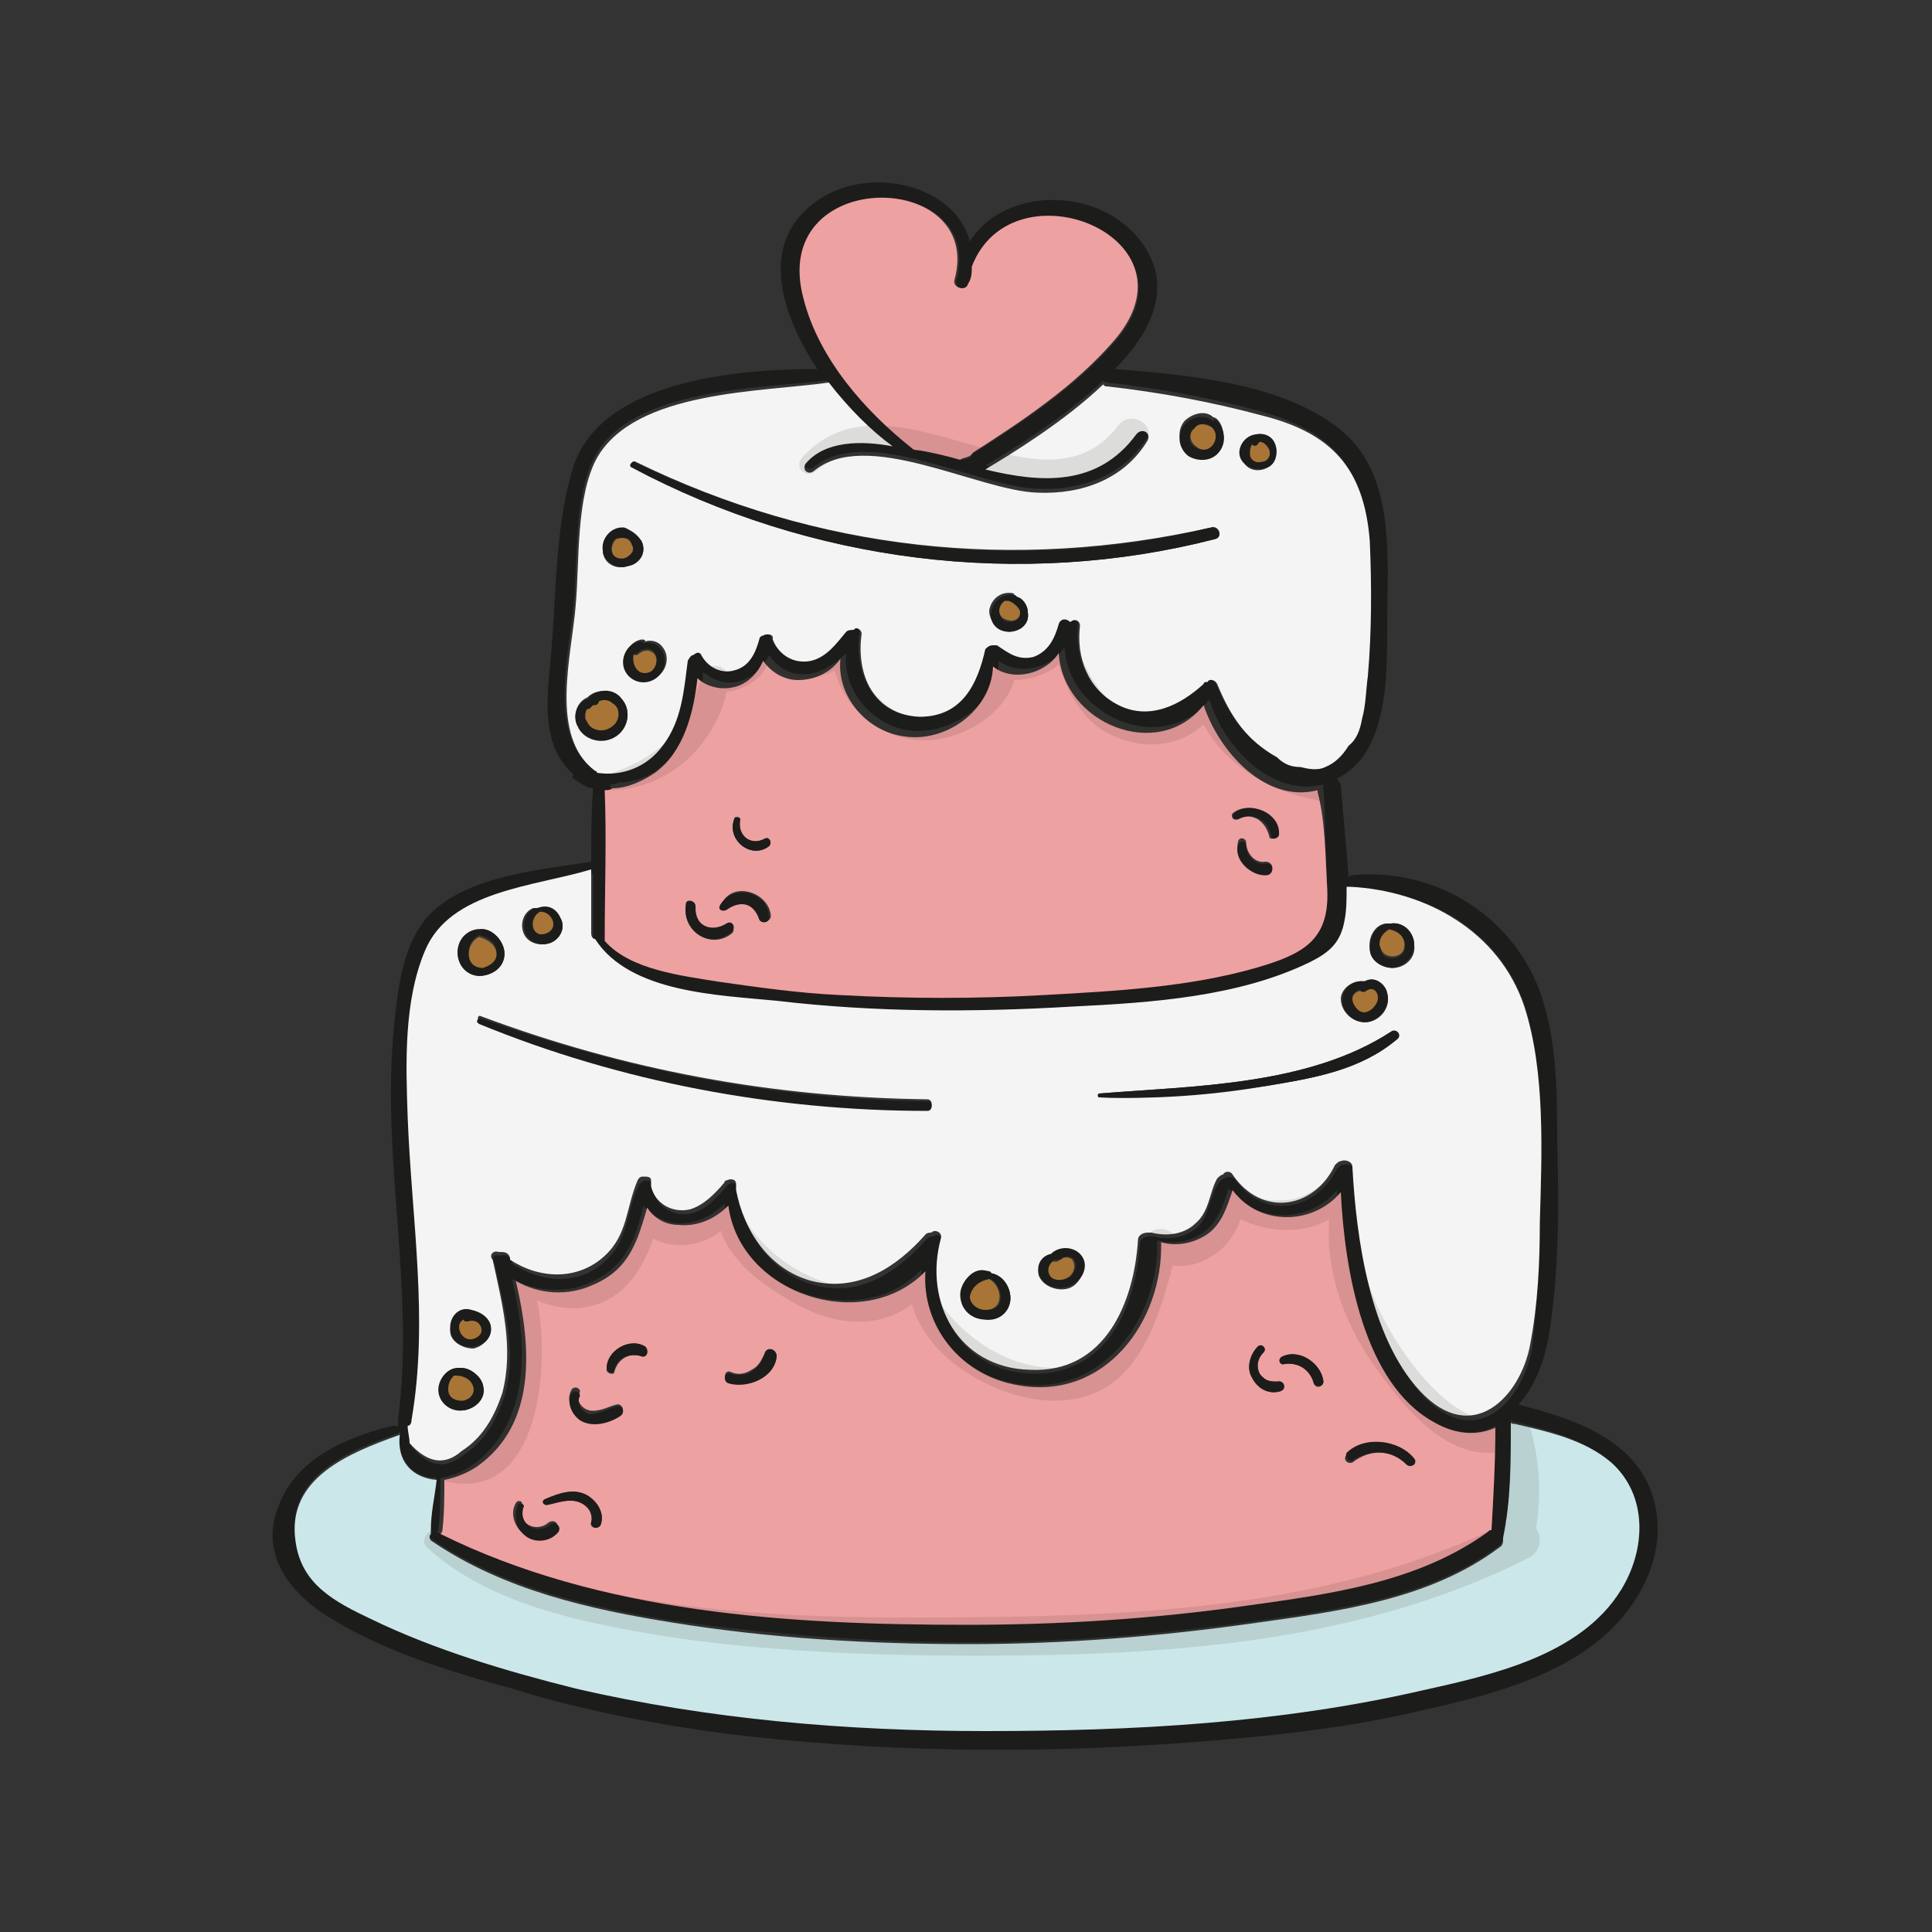 <?xml version="1.0" encoding="utf-8"?>
<!-- Generator: Adobe Illustrator 23.0.1, SVG Export Plug-In . SVG Version: 6.00 Build 0)  -->
<svg version="1.1" id="Layer_1" xmlns="http://www.w3.org/2000/svg" xmlns:xlink="http://www.w3.org/1999/xlink" x="0px" y="0px"
	 viewBox="0 0 100 100" style="enable-background:new 0 0 100 100;" xml:space="preserve">
<rect x="0" y="0" width="100" height="100" fill="#333333" stroke="none"/>
<style type="text/css">
	.st0{fill:#1C1C1B;}
	.st1{fill:#CCE7E9;}
	.st2{fill:#F4F4F4;}
	.st3{fill:#EEA1A1;}
	.st4{fill:#A87536;}
	.st5{opacity:0.11;fill:#1C1C1B;}
</style>
<g>
	<path class="st0" d="M46.1,23c-1.1-0.8-2.3-1.9-3.3-3.3c-3.5,0.4-10.1,0.4-12,3.9c-1.1,2-0.9,5.4-1.1,7.6c-0.2,2.5-1.4,6.8,1,8.6
		c0,0,0.1,0.1,0.1,0.1c1.3,0.3,2.6-0.3,3.4-1.4c0.9-1.3,1.1-2.9,1.3-4.4c0-0.2,0.1-0.3,0.3-0.3c0.1-0.1,0.3-0.2,0.4,0
		c0.3,0.6,1.1,1,1.7,0.8c0.7-0.2,1.1-0.9,1.3-1.6c0-0.1,0.1-0.2,0.2-0.2c0.1-0.2,0.4-0.2,0.5,0.1c0,0,0,0.1,0,0.1c0,0,0,0,0,0
		c0.3,0.8,1.1,1.3,2,1.1c0.8-0.2,1.4-0.9,1.8-1.5c0.1-0.1,0.3-0.2,0.4-0.1c0.2-0.2,0.4,0,0.4,0.2c-0.3,2.1,0.6,4.2,3,4.3
		c2.2,0.1,3-1.7,3.4-3.5c0-0.2,0.2-0.3,0.4-0.2c0.1,0,0.1,0,0.2,0c0.6,0.4,1.2,0.8,1.9,0.6c0.8-0.2,1.1-0.9,1.3-1.7
		c0.1-0.3,0.4-0.3,0.6-0.1c0.2-0.1,0.5,0,0.5,0.2c-0.2,1.7,0.5,3.4,2,4.1c1.6,0.8,3.2,0,4.4-1.1c0.1-0.1,0.2-0.1,0.2-0.1
		c0.1-0.1,0.4-0.1,0.5,0.1c0.7,1.7,1.5,2.9,3.1,3.8c0.4,0.4,0.8,0.5,1.2,0.5c0.4,0.1,0.8,0.1,1.3,0c0.6-0.2,1-0.6,1.2-1.1
		c0.4-0.3,0.6-0.8,0.7-1.4c0.2-0.7,0.2-1.5,0.3-2.2c0.2-2.3,0.2-4.7,0.1-7c-0.2-3.8-2-5.6-5.5-6.6c-2.6-0.7-5.3-1.2-8-1.5
		c-0.1,0-0.2-0.1-0.2-0.1c-2,1.9-4.6,3.5-6.1,4.4c2.9,0.7,5.8,0.9,7.8-1.8c0.2-0.3,0.8,0,0.6,0.3c-1.2,2-3.4,2.8-5.7,2.7
		c-3.1-0.1-8.9-3.4-11.6-1.1c-0.3,0.2-0.6-0.1-0.4-0.4C42.6,22.7,44.5,22.8,46.1,23z M85.5,77.3c1,2.9-0.6,6-3,7.8
		c-2.6,2-6.1,2.8-9.2,3.5c-3.9,0.9-7.9,1.3-11.9,1.6c-8,0.6-16.1,0.5-24.1-0.5c-3.6-0.5-7.3-1.2-10.8-2.3c-3.3-0.9-6.9-2-9.8-3.9
		c-1.9-1.3-3.2-3.2-2.3-5.5c0.9-2.5,3.5-3.6,5.9-4.2c0.2,0,0.3,0,0.3,0.1c0-0.1,0-0.1,0-0.2c0,0,0-0.1,0-0.2
		c0.9-6.8-0.9-13.6-0.2-20.4c0.2-2.1,0.5-4.7,2.2-6.1c2-1.7,5.5-2,8-2.4c0-1.3,0-2.6,0.1-3.8c0,0-0.1,0-0.1,0
		c-0.4-0.1-0.6-0.3-0.9-0.5c-0.1,0-0.1-0.1,0-0.2c-1.7-1.5-1.4-3.8-1.2-6c0.3-3.1,0.2-6.6,1.1-9.7c1.3-4.7,8.5-5.3,12.7-5.3
		c-1.9-2.9-2.9-6.3-0.4-8.4c2.6-2.3,7.5-1.3,8.3,1.8c1.8-2.9,6.9-2.9,9,0.2c1.5,2.2,0.4,4.5-1.5,6.4c3.7,0.3,8.5,0.7,11.5,3
		c3.1,2.3,2.6,6.8,2.6,10.2c0,2.5,0.1,6.7-2.6,8c0.1,0.1,0.1,0.2,0.2,0.3c0.1,1.5,0.3,3.2,0.4,4.8c0,0,0.1-0.1,0.2-0.1
		c4.2-0.4,8.2,2,9.7,6c0.9,2.5,0.9,5.3,0.9,7.9c0.1,3.2,0.1,6.5-0.4,9.7c-0.2,1.4-0.7,2.8-1.6,3.8C81.3,73.4,84.5,74.4,85.5,77.3z
		 M83.9,82.3c1.3-2.1,1.4-4.8-0.5-6.6c-1.4-1.2-3.3-1.7-5-2.1c-0.1,0-0.1-0.1-0.2-0.1c0,0,0,0.1,0,0.1c0.1,2,0,3.9-0.4,5.9
		c0,0,0,0.1,0,0.1c0,0.2-0.1,0.3-0.2,0.4c-3.6,2.7-8.3,3.3-12.6,3.9C60,84.6,55,85,50.1,85c-5.1,0-10.2-0.4-15.2-1.1
		c-4.3-0.7-8.8-1.7-12.5-4.2c-0.2-0.1-0.2-0.3-0.1-0.4c0,0,0-0.1,0-0.2c0-0.9,0.2-1.7,0.3-2.6c-1.2,0-2.1-0.9-1.9-2.4
		c0,0-0.1,0.1-0.1,0.1c-2.6,0.9-5.8,2.2-5.3,5.5c0.3,2.2,2,3.1,3.9,4c3.4,1.6,7,2.7,10.6,3.6c6.9,1.7,14.1,2.2,21.2,2.2
		c7.5,0,15.2-0.4,22.6-2.1C77.1,86.7,81.8,85.7,83.9,82.3z M79.7,63.2c0.1-3.6,0.3-7.8-0.8-11.2c-1.3-3.8-5-6-8.9-5.9
		c-0.1,0-0.1,0-0.2,0c0,0.6,0,1.1-0.1,1.7c-0.2,1.2-0.7,1.7-1.8,2.2c-3.7,1.8-8.3,2-12.3,2.3c-5.1,0.3-10.2,0.3-15.3-0.3
		c-2.9-0.4-7.6-0.4-9.4-3.2c0,0,0,0,0,0c-0.1-0.1-0.2-0.2-0.2-0.3c0-1.1,0-2.2,0-3.3c-3,0.8-7.3,1-8.6,4.2c-1.1,2.6-1,5.8-0.9,8.6
		c0.2,5.2,1.1,10.5,0.2,15.7c0,0.1-0.1,0.2-0.2,0.3c0,0.3,0.1,0.6,0.1,0.9c0.9,1,1.7,1.2,2.7,0.4c1.1-0.7,1.7-1.8,2.1-3
		c0.7-2.3,0-4.6-0.5-6.9c0,0,0,0,0,0c-0.2-0.3,0-0.5,0.3-0.4c0.2-0.1,0.5,0,0.6,0.3c0,0,0,0.1,0,0.1c1.5,1,3.5,1.2,4.9-0.2
		c1.2-1.1,1-2.6,1.7-3.9c0.1-0.1,0.2-0.2,0.3-0.2c0.1,0,0.3,0,0.4,0.2c0,0.1,0.1,0.2,0,0.3c0.2,0.9,1.1,1.4,2,1.2
		c0.8-0.2,1.3-0.8,1.8-1.4c0,0,0.1-0.1,0.1-0.1c0.2-0.1,0.5-0.1,0.5,0.2c0,0,0,0,0,0c0,0.1,0.1,0.2,0,0.3c0.4,2.1,1.7,4.1,3.9,4.7
		c2.4,0.7,4.4-0.7,5.9-2.4c0.1-0.1,0.2-0.1,0.3-0.1c0.2-0.2,0.5,0,0.5,0.3c-0.9,3.3,0.9,6.7,4.6,6.8c3.9,0.1,5.4-3.5,5.6-6.7
		c0-0.3,0.3-0.4,0.5-0.4c0,0,0.1,0,0.2,0c0.8,0.2,1.6,0.1,2.3-0.5c0.6-0.6,0.6-1.6,1.1-2.3c0.1-0.1,0.2-0.2,0.3-0.2
		c0.1-0.1,0.3-0.1,0.5,0c1.5,2.2,4.2,1.7,5.3-0.5c0.1-0.1,0.2-0.2,0.3-0.2c0.2-0.1,0.6,0,0.6,0.3c0.2,3.6,0.9,8.7,3.5,11.6
		c2.8,3,5.2,0.3,5.7-2.4C79.6,67.5,79.6,65.3,79.7,63.2z M77.2,79.1c0.1-1.8,0.2-3.5,0.2-5.3c-0.9,0.5-2,0.5-3.4-0.3
		c-3.6-2-4.6-7.8-4.8-11.9c-1.4,1.7-4.2,1.8-5.6-0.1c-0.3,0.9-0.6,1.9-1.5,2.4c-0.6,0.4-1.4,0.5-2.2,0.3c0.1,4.1-2.9,8.2-7.4,7.4
		c-2.9-0.5-5-3.2-4.8-5.9c-3.1,3.3-9.6,1.2-10.2-3.4c-0.7,0.7-1.6,1.1-2.6,1c-0.6-0.1-1.2-0.4-1.6-0.9c-0.4,1.7-0.9,3.2-2.8,4
		c-1.3,0.6-2.8,0.4-4-0.2c0.8,3.3,1,7.4-2,9.6c-0.6,0.4-1.1,0.6-1.7,0.7c0,0.9,0,1.7-0.1,2.6c0,0.1,0,0.1-0.1,0.2
		c8.3,4.1,18.1,4.7,27.2,4.7c4.9,0,9.8-0.3,14.6-1c4.3-0.6,8.8-1.2,12.4-3.8C77.1,79.2,77.2,79.1,77.2,79.1z M65,50
		c2.3-0.7,3.8-1.4,3.7-4c-0.1-1.8-0.1-3.6-0.2-5.3c0,0,0,0,0-0.1c-2.7,0.7-5.2-2-5.9-4.4c-2.4,3-7.3,0.9-7.5-2.7
		c-0.7,1.1-2.4,1.5-3.4,0.7c-0.1,2.2-2.5,3.9-4.7,3.6c-1.9-0.3-3.4-2.1-3.2-4c-0.6,0.6-1.4,1.1-2.2,1.1c-0.8,0-1.4-0.4-1.8-1
		c-0.3,0.7-1,1.3-1.7,1.4c-0.6,0.1-1.2-0.1-1.7-0.5c-0.1,1.8-0.7,3.8-2.2,4.9c-0.6,0.5-1.4,0.8-2.2,0.8c0,0,0,0,0,0
		c-0.1,0.1-0.3,0.1-0.4,0.1c0.1,2.6,0,5.1,0,7.7c0,0,0,0.1,0,0.1c1.3,1.6,3.9,1.8,5.8,2.1c2.1,0.4,4.2,0.6,6.3,0.7
		c3.5,0.2,7.1,0.2,10.7,0C57.8,51.2,61.5,51.1,65,50z M57.7,17.7c4.7-5.3-5.3-9.3-7.3-3.9c0,0.3-0.1,0.6-0.2,0.9
		c-0.1,0.4-0.8,0.3-0.7-0.2c1.6-5.8-9.8-5.8-7.8,1c0.9,3,3.2,5.8,5.6,7.7c0,0,0,0,0,0c0.1,0,0.2,0,0.3,0.1c0.7,0.2,1.4,0.3,2.2,0.5
		c0.2,0,0.4-0.1,0.5-0.2c0-0.1,0.1-0.2,0.2-0.2C53,21.8,55.7,20,57.7,17.7z"/>
	<path class="st1" d="M83.4,75.7c1.9,1.7,1.8,4.5,0.5,6.6c-2.1,3.4-6.7,4.4-10.3,5.2c-7.4,1.7-15,2.1-22.6,2.1
		c-7.1,0-14.3-0.6-21.2-2.2c-3.6-0.9-7.3-2-10.6-3.6c-1.9-0.9-3.6-1.8-3.9-4c-0.5-3.3,2.8-4.6,5.3-5.5c0,0,0.1,0,0.1-0.1
		c-0.2,1.5,0.7,2.3,1.9,2.4c-0.1,0.9-0.3,1.7-0.3,2.6c0,0.1,0,0.1,0,0.2c-0.1,0.1-0.1,0.3,0.1,0.4c3.7,2.5,8.1,3.5,12.5,4.2
		c5,0.8,10.1,1.1,15.2,1.1c5,0,10-0.4,14.9-1.1c4.3-0.6,9-1.2,12.6-3.9c0.2-0.1,0.2-0.3,0.2-0.4c0,0,0-0.1,0-0.1
		c0.4-1.9,0.4-3.9,0.4-5.9c0,0,0-0.1,0-0.1c0,0.1,0.1,0.1,0.2,0.1C80.1,74.1,82,74.5,83.4,75.7z"/>
	<path class="st2" d="M78.9,52.1c1.1,3.4,0.9,7.6,0.8,11.2c0,2.1-0.1,4.2-0.5,6.3c-0.5,2.7-3,5.3-5.7,2.4c-2.6-2.8-3.3-7.9-3.5-11.6
		c0-0.3-0.4-0.4-0.6-0.3c-0.1,0-0.2,0.1-0.3,0.2c-1.1,2.3-3.8,2.7-5.3,0.5c-0.1-0.2-0.4-0.2-0.5,0c-0.1,0-0.2,0.1-0.3,0.2
		c-0.4,0.7-0.4,1.7-1.1,2.3c-0.6,0.6-1.5,0.7-2.3,0.5c-0.1,0-0.1,0-0.2,0c-0.2,0-0.5,0.1-0.5,0.4c-0.2,3.2-1.7,6.9-5.6,6.7
		c-3.7-0.1-5.5-3.5-4.6-6.8c0.1-0.3-0.3-0.5-0.5-0.3c-0.1,0-0.2,0-0.3,0.1c-1.5,1.7-3.5,3-5.9,2.4c-2.2-0.6-3.5-2.6-3.9-4.7
		c0-0.1,0-0.2,0-0.3c0,0,0,0,0,0c0-0.3-0.3-0.3-0.5-0.2c0,0-0.1,0-0.1,0.1c-0.5,0.6-1.1,1.2-1.8,1.4c-0.9,0.2-1.8-0.3-2-1.2
		c0-0.1,0-0.2,0-0.3c0-0.2-0.2-0.2-0.4-0.2c-0.1,0-0.2,0-0.3,0.2c-0.6,1.4-0.5,2.8-1.7,3.9c-1.4,1.3-3.4,1.2-4.9,0.2
		c0,0,0-0.1,0-0.1c-0.1-0.3-0.3-0.3-0.6-0.3c-0.3-0.1-0.5,0.2-0.3,0.4c0,0,0,0,0,0c0.5,2.3,1.1,4.6,0.5,6.9c-0.4,1.2-1,2.3-2.1,3
		c-0.9,0.8-1.8,0.6-2.7-0.4c0-0.3-0.1-0.6-0.1-0.9c0.1,0,0.2-0.1,0.2-0.3c0.9-5.2,0-10.4-0.2-15.7c-0.1-2.8-0.2-6,0.9-8.6
		c1.3-3.1,5.6-3.3,8.6-4.2c0,1.1,0,2.2,0,3.3c0,0.2,0.1,0.3,0.2,0.3c0,0,0,0,0,0c1.8,2.8,6.4,2.9,9.4,3.2c5.1,0.6,10.2,0.6,15.3,0.3
		c4.1-0.2,8.6-0.5,12.3-2.3c1-0.5,1.6-1,1.8-2.2c0.1-0.5,0.1-1.1,0.1-1.7c0,0,0.1,0,0.2,0C73.8,46.1,77.6,48.2,78.9,52.1z
		 M72.1,50.1c0.6,0,1.2-0.5,1.1-1.2c0-0.6-0.6-1.2-1.2-1.1c0,0,0,0-0.1,0c0,0-0.1,0-0.1,0c-0.6,0-1,0.7-0.9,1.3
		C70.9,49.7,71.5,50.1,72.1,50.1z M72.3,53.8c0.3-0.2-0.1-0.6-0.3-0.4c-4.3,2.8-10.2,2.8-15.1,3.2c-0.1,0-0.1,0.2,0,0.2
		c2.9,0.1,5.8-0.2,8.7-0.6C68,55.8,70.4,55.4,72.3,53.8z M70.8,52.9c0.7-0.1,1.2-0.8,1-1.5c-0.1-0.5-0.7-0.9-1.2-0.6
		c-0.6-0.1-1.2,0.4-1.2,0.9C69.4,52.4,70.1,53,70.8,52.9z M55.5,66.6c0.5-0.3,0.8-1.1,0.4-1.6c-0.4-0.4-1.1-0.4-1.5,0
		c-0.5,0.1-0.8,0.7-0.6,1.1C54.1,66.7,55,66.9,55.5,66.6z M52.3,67.2c0-0.6-0.4-1.2-1-1.3c0,0-0.1-0.1-0.1-0.1
		c-0.7-0.2-1.4,0.6-1.4,1.2c0,0.7,0.6,1.3,1.3,1.3C51.7,68.3,52.3,67.8,52.3,67.2z M48,57.4c0.3,0,0.3-0.5,0-0.5
		c-8-0.1-15.6-1.5-23.1-4.3c-0.2-0.1-0.2,0.2-0.1,0.3C32.1,56,40.1,57.5,48,57.4z M28.5,48.8c0.5-0.2,0.8-0.8,0.5-1.3
		c-0.2-0.4-0.7-0.7-1.2-0.5c0,0-0.1,0-0.2,0c-0.5,0.2-0.7,0.8-0.5,1.3C27.3,48.8,27.9,49,28.5,48.8z M25,50.5
		c0.6-0.1,1.2-0.6,1.1-1.3c-0.1-0.6-0.7-1.2-1.3-1.1c0,0-0.1,0-0.1,0c-0.7,0.1-1.1,0.7-1,1.4C23.8,50.1,24.4,50.6,25,50.5z
		 M24.5,69.8c0.5-0.1,1-0.6,0.9-1.1c-0.1-0.5-0.5-0.8-1-0.7c-0.5-0.2-1.1,0.3-1.1,0.9C23.3,69.4,23.9,69.8,24.5,69.8z M24,73
		c0.6-0.1,1.1-0.6,1-1.3c-0.1-0.4-0.6-0.9-1.1-0.9c0,0-0.1,0-0.1,0c-0.6,0-1.1,0.7-1,1.3C22.8,72.7,23.4,73,24,73z"/>
	<path class="st3" d="M77.4,73.9c0,1.8-0.1,3.5-0.2,5.3c-0.1,0-0.1,0-0.2,0.1c-3.6,2.6-8.1,3.2-12.4,3.8c-4.9,0.7-9.7,1-14.6,1
		c-9.2,0-18.9-0.6-27.2-4.7c0,0,0.1-0.1,0.1-0.2c0.1-0.9,0.1-1.7,0.1-2.6c0.5-0.1,1.1-0.3,1.7-0.7c3.1-2.2,2.8-6.2,2-9.6
		c1.2,0.7,2.7,0.8,4,0.2c1.9-0.8,2.3-2.3,2.8-4c0.3,0.5,0.9,0.9,1.6,0.9c1,0.1,1.9-0.3,2.6-1c0.6,4.6,7,6.7,10.2,3.4
		c-0.2,2.8,1.8,5.4,4.8,5.9c4.5,0.8,7.5-3.3,7.4-7.4c0.7,0.2,1.5,0.1,2.2-0.3c0.9-0.5,1.2-1.5,1.5-2.4c1.4,1.9,4.2,1.8,5.6,0.1
		c0.2,4.1,1.2,9.9,4.8,11.9C75.4,74.3,76.5,74.3,77.4,73.9z M72.8,75.8c0.2,0.2,0.6-0.1,0.4-0.3c-0.8-1-2.6-1.2-3.5-0.2
		c-0.2,0.2,0,0.5,0.3,0.4C70.9,75,72,75,72.8,75.8z M68,71.6c0.1,0.3,0.5,0.2,0.5-0.1c-0.1-0.9-1.2-1.7-2.1-1.3
		c-0.2,0.1-0.2,0.5,0.1,0.4C67.2,70.5,67.9,70.9,68,71.6z M66.3,72c0.3-0.1,0.2-0.5-0.1-0.5c-0.4,0-0.8,0-1-0.4
		c-0.2-0.4-0.1-0.8,0.2-1.1c0.2-0.2-0.1-0.5-0.3-0.3c-0.4,0.4-0.6,1.1-0.3,1.6C65.1,71.9,65.7,72.2,66.3,72z M40.2,70.2
		c0-0.3-0.5-0.4-0.6-0.2c-0.2,0.4-0.3,0.7-0.7,0.9c-0.3,0.2-0.7,0.3-1.1,0.1c-0.3-0.1-0.4,0.4-0.1,0.5
		C38.7,71.9,40.1,71.3,40.2,70.2z M33.2,70.2c0.3,0.1,0.4-0.3,0.2-0.5c-0.8-0.5-2,0.2-2,1.2c0,0.2,0.4,0.3,0.4,0.1
		C32,70.3,32.6,70,33.2,70.2z M32.1,73.2c0.3-0.1,0.1-0.6-0.2-0.5c-0.4,0.1-0.9,0.4-1.4,0.3c-0.4-0.1-0.7-0.5-0.5-0.9
		c0.1-0.2-0.2-0.4-0.4-0.2c-0.3,0.5-0.1,1.1,0.4,1.4C30.6,73.8,31.5,73.6,32.1,73.2z M31.1,78.9c0.2-0.6-0.2-1.2-0.7-1.5
		c-0.7-0.4-1.5-0.1-2.2,0.2c-0.2,0.1,0,0.3,0.1,0.3c0.5-0.1,1-0.3,1.5-0.2c0.5,0.1,0.9,0.5,0.8,1.1C30.5,79,31,79.2,31.1,78.9z
		 M28.8,79.2c0.2-0.3-0.1-0.6-0.4-0.4c-0.7,0.6-1.7,0-1.4-0.9c0.1-0.2-0.2-0.3-0.3-0.1c-0.3,0.5-0.1,1.2,0.4,1.6
		C27.6,79.8,28.4,79.7,28.8,79.2z"/>
	<path class="st0" d="M73.2,75.5c0.2,0.3-0.2,0.5-0.4,0.3C72,75,70.9,75,70,75.6c-0.2,0.1-0.4-0.2-0.3-0.4
		C70.6,74.3,72.4,74.5,73.2,75.5z"/>
	<path class="st0" d="M73.2,48.9c0,0.6-0.5,1.1-1.1,1.2c-0.6,0-1.2-0.4-1.2-1c0-0.6,0.3-1.2,0.9-1.3c0,0,0.1,0,0.1,0c0,0,0,0,0.1,0
		C72.7,47.7,73.2,48.3,73.2,48.9z M72.1,49.6c0.3,0,0.7-0.3,0.6-0.6c0-0.4-0.4-0.7-0.7-0.8c0,0,0,0,0,0c-0.3,0.2-0.5,0.4-0.5,0.8
		C71.4,49.4,71.7,49.6,72.1,49.6z"/>
	<path class="st4" d="M72.7,48.9c0,0.4-0.3,0.6-0.6,0.6c-0.4,0-0.6-0.2-0.7-0.6c0-0.4,0.2-0.6,0.5-0.8c0,0,0,0,0,0
		C72.4,48.2,72.7,48.5,72.7,48.9z"/>
	<path class="st0" d="M72,53.4c0.3-0.2,0.6,0.2,0.3,0.4c-1.9,1.6-4.3,2-6.7,2.4c-2.9,0.5-5.8,0.7-8.7,0.6c-0.1,0-0.1-0.2,0-0.2
		C61.8,56.2,67.7,56.2,72,53.4z"/>
	<path class="st0" d="M71.8,51.4c0.2,0.7-0.4,1.4-1,1.5c-0.7,0.1-1.4-0.5-1.3-1.2c0-0.6,0.6-1,1.2-0.9
		C71.1,50.5,71.7,50.9,71.8,51.4z M71.3,51.8c0.1-0.4-0.2-0.7-0.6-0.5c-0.1,0.1-0.3,0-0.3-0.1c-0.2,0.1-0.4,0.2-0.4,0.4
		c-0.1,0.3,0.3,0.7,0.6,0.7C70.9,52.4,71.2,52.1,71.3,51.8z"/>
	<path class="st4" d="M70.7,51.3c0.4-0.3,0.7,0.1,0.6,0.5c-0.1,0.3-0.4,0.6-0.7,0.6c-0.3,0-0.6-0.4-0.6-0.7c0-0.2,0.2-0.4,0.4-0.4
		C70.4,51.3,70.6,51.4,70.7,51.3z"/>
	<path class="st2" d="M70.9,28c0.1,2.3,0.1,4.7-0.1,7c-0.1,0.7-0.1,1.5-0.3,2.2c-0.1,0.6-0.3,1.1-0.7,1.4c-0.3,0.5-0.7,0.9-1.2,1.1
		c-0.4,0.2-0.9,0.1-1.3,0c-0.4,0-0.8-0.1-1.2-0.5c-1.6-0.9-2.4-2.1-3.1-3.8c-0.1-0.2-0.4-0.3-0.5-0.1c-0.1,0-0.2,0-0.2,0.1
		c-1.2,1.1-2.8,1.9-4.4,1.1c-1.6-0.8-2.2-2.5-2-4.1c0-0.3-0.3-0.4-0.5-0.2c-0.2-0.2-0.5-0.2-0.6,0.1c-0.2,0.7-0.5,1.4-1.3,1.7
		c-0.8,0.2-1.3-0.2-1.9-0.6c-0.1,0-0.1,0-0.2,0c-0.2,0-0.3,0.1-0.4,0.2c-0.4,1.8-1.2,3.5-3.4,3.5c-2.4-0.1-3.3-2.2-3-4.3
		c0-0.2-0.3-0.4-0.4-0.2c-0.1,0-0.3,0-0.4,0.1c-0.5,0.6-1,1.3-1.8,1.5c-0.9,0.2-1.7-0.3-2-1.1c0,0,0,0,0,0c0,0,0-0.1,0-0.1
		c0-0.2-0.4-0.2-0.5-0.1c-0.1,0-0.2,0.1-0.2,0.2c-0.2,0.7-0.5,1.4-1.3,1.6c-0.7,0.2-1.4-0.2-1.7-0.8c-0.1-0.2-0.3-0.1-0.4,0
		c-0.1,0-0.2,0.1-0.3,0.3c-0.2,1.5-0.3,3.1-1.3,4.4c-0.8,1.1-2.1,1.6-3.4,1.4c0,0,0-0.1-0.1-0.1c-2.4-1.8-1.2-6-1-8.6
		c0.2-2.2,0-5.6,1.1-7.6c2-3.5,8.5-3.4,12-3.9c1,1.3,2.2,2.5,3.3,3.3c-1.6-0.3-3.5-0.3-4.5,0.9c-0.2,0.3,0.1,0.6,0.4,0.4
		c2.7-2.3,8.5,1,11.6,1.1c2.3,0.1,4.5-0.7,5.7-2.7c0.2-0.4-0.3-0.7-0.6-0.3c-2,2.7-4.9,2.5-7.8,1.8c1.5-0.9,4.1-2.5,6.1-4.4
		c0.1,0.1,0.1,0.1,0.2,0.1c2.7,0.3,5.4,0.8,8,1.5C68.9,22.4,70.6,24.2,70.9,28z M65.6,24.2c0.5-0.3,0.6-1,0.3-1.4
		c-0.2-0.3-0.6-0.4-0.9-0.3c-0.5,0.1-0.9,0.7-0.7,1.2C64.4,24.3,65.1,24.5,65.6,24.2z M63.1,23.3c0.3-0.5,0.3-1.2-0.1-1.6
		c0,0-0.1-0.1-0.2-0.1c-0.4-0.4-1.1-0.2-1.5,0.2c-0.4,0.5-0.3,1.2,0.2,1.6C62,23.9,62.7,23.8,63.1,23.3z M62.9,27.9
		c0.4-0.1,0.2-0.7-0.2-0.6c-10.2,2.3-20.4,1.2-29.8-3.4c-0.2-0.1-0.3,0.2-0.1,0.3C41.9,29.1,52.8,30.5,62.9,27.9z M52.2,32.7
		c0.6,0,1.1-0.4,1-1c0-0.4-0.3-0.7-0.7-0.9c0,0,0-0.1-0.1-0.1c-0.6-0.1-1.1,0.3-1.2,0.9C51.2,32.2,51.7,32.6,52.2,32.7z M33.9,35.1
		c0.6-0.3,0.8-1.1,0.4-1.6c-0.2-0.3-0.6-0.4-0.9-0.3c0-0.1-0.1-0.1-0.2-0.1c-0.6,0.1-1,0.8-0.8,1.4C32.5,35.1,33.3,35.4,33.9,35.1z
		 M32.5,29.3c0.6-0.1,1-0.7,0.7-1.3c-0.2-0.3-0.5-0.6-0.9-0.6c0,0-0.1,0-0.1,0c-0.6,0-1,0.6-1,1.2C31.3,29.2,31.9,29.5,32.5,29.3z
		 M31.9,38.1c0.6-0.4,0.8-1.3,0.3-1.9c-0.5-0.5-1.3-0.6-1.8-0.1c-0.5,0.2-0.8,0.9-0.5,1.4C30.3,38.3,31.3,38.5,31.9,38.1z"/>
	<path class="st3" d="M68.7,46.1c0.1,2.6-1.3,3.3-3.7,4c-3.5,1-7.3,1.2-10.9,1.4c-3.5,0.2-7.1,0.2-10.7,0c-2.1-0.1-4.2-0.4-6.3-0.7
		c-1.8-0.3-4.5-0.6-5.8-2.1c0,0,0-0.1,0-0.1c0-2.6,0.1-5.1,0-7.7c0.1,0,0.3,0,0.4-0.1c0,0,0,0,0,0c0.8,0,1.6-0.4,2.2-0.8
		c1.5-1.1,2-3.1,2.2-4.9c0.4,0.4,1.1,0.6,1.7,0.5c0.8-0.1,1.4-0.7,1.7-1.4c0.4,0.6,1.1,1,1.8,1c0.9,0,1.7-0.4,2.2-1.1
		c-0.2,1.9,1.3,3.7,3.2,4c2.2,0.4,4.6-1.3,4.7-3.6c1,0.8,2.7,0.4,3.4-0.7c0.2,3.6,5.1,5.7,7.5,2.7c0.8,2.4,3.2,5.1,5.9,4.4
		c0,0,0,0,0,0.1C68.6,42.5,68.6,44.3,68.7,46.1z M66.1,43.2c0.1-1.1-1.5-1.8-2.3-1.1c-0.1,0.1,0,0.4,0.2,0.3c0.4-0.2,0.7-0.2,1.1,0
		c0.3,0.2,0.5,0.5,0.6,0.9C65.7,43.5,66.1,43.4,66.1,43.2z M65.6,45.2c0.4-0.1,0.3-0.6-0.1-0.6c-0.6,0.1-1-0.5-1-1
		c0-0.2-0.3-0.3-0.4-0.1C63.8,44.5,64.8,45.4,65.6,45.2z M39.8,43.8c0.2-0.2,0-0.5-0.2-0.4c-0.7,0.4-1.4-0.1-1.3-0.9
		c0-0.2-0.3-0.3-0.3-0.1C37.6,43.5,38.9,44.5,39.8,43.8z M39.4,47.5c0.1,0.3,0.5,0.2,0.5-0.1c-0.1-1.2-1.9-1.8-2.5-0.7
		c-0.1,0.2,0.2,0.4,0.3,0.3C38.3,46.5,39.1,46.7,39.4,47.5z M37.9,48.3c0.2-0.2-0.1-0.6-0.3-0.4c-0.7,0.5-1.6,0.1-1.6-0.9
		c0-0.3-0.5-0.4-0.5-0.1C35.3,48.2,36.8,49.2,37.9,48.3z"/>
	<path class="st0" d="M68.5,71.5c0,0.3-0.4,0.3-0.5,0.1c-0.2-0.7-0.8-1.1-1.5-1c-0.3,0.1-0.4-0.3-0.1-0.4
		C67.3,69.8,68.4,70.6,68.5,71.5z"/>
	<path class="st0" d="M66.2,71.5c0.3,0,0.3,0.4,0.1,0.5c-0.6,0.2-1.2-0.1-1.5-0.7c-0.3-0.5-0.1-1.2,0.3-1.6c0.2-0.2,0.5,0.1,0.3,0.3
		c-0.3,0.3-0.4,0.7-0.2,1.1C65.5,71.5,65.9,71.6,66.2,71.5z"/>
	<path class="st0" d="M63.9,42.1c0.8-0.7,2.4,0,2.3,1.1c0,0.2-0.4,0.3-0.4,0.1c-0.1-0.4-0.2-0.7-0.6-0.9c-0.3-0.2-0.7-0.2-1.1,0
		C63.9,42.5,63.7,42.2,63.9,42.1z"/>
	<path class="st0" d="M65.9,22.8c0.3,0.5,0.2,1.2-0.3,1.4c-0.5,0.2-1.2,0-1.4-0.5c-0.2-0.5,0.2-1.1,0.7-1.2
		C65.3,22.4,65.7,22.5,65.9,22.8z M65.3,23.9c0.3-0.1,0.4-0.4,0.4-0.6c-0.1-0.2-0.4-0.6-0.6-0.2c-0.1,0.1-0.2,0.1-0.3,0
		c-0.1,0.1-0.1,0.3-0.1,0.5C64.7,23.8,65,23.9,65.3,23.9z"/>
	<path class="st4" d="M65.7,23.3c0.1,0.3-0.1,0.6-0.4,0.6c-0.3,0.1-0.6-0.1-0.6-0.4c0-0.2,0-0.3,0.1-0.5c0.1,0.1,0.2,0.1,0.3,0
		C65.2,22.7,65.6,23,65.7,23.3z"/>
	<path class="st0" d="M65.5,44.7c0.4-0.1,0.5,0.5,0.1,0.6c-0.8,0.1-1.8-0.8-1.5-1.6c0.1-0.2,0.4-0.2,0.4,0.1
		C64.5,44.2,64.9,44.8,65.5,44.7z"/>
	<path class="st0" d="M63,21.8c0.4,0.4,0.5,1.1,0.1,1.6c-0.4,0.5-1.1,0.5-1.6,0.2c-0.5-0.4-0.6-1.1-0.2-1.6c0.3-0.4,1-0.6,1.5-0.2
		C62.9,21.7,62.9,21.7,63,21.8z M61.8,23.1c0.7,0.6,1.4-0.5,0.8-1c0,0,0,0,0-0.1c-0.3-0.1-0.6-0.1-0.8,0.2
		C61.5,22.5,61.5,22.9,61.8,23.1z"/>
	<path class="st0" d="M62.7,27.3c0.4-0.1,0.6,0.5,0.2,0.6c-10.1,2.6-21,1.2-30.2-3.7c-0.2-0.1,0-0.3,0.1-0.3
		C42.3,28.5,52.6,29.7,62.7,27.3z"/>
	<path class="st4" d="M62.7,22.1c0.6,0.5-0.1,1.6-0.8,1c-0.3-0.2-0.4-0.7-0.1-0.9C62,21.9,62.3,21.9,62.7,22.1
		C62.6,22,62.6,22.1,62.7,22.1z"/>
	<path class="st3" d="M50.3,13.8c2.1-5.5,12.1-1.5,7.3,3.9c-2,2.3-4.7,4.1-7.2,5.7c-0.1,0.1-0.1,0.1-0.2,0.2
		c-0.2,0.1-0.4,0.1-0.5,0.2c-0.7-0.2-1.5-0.4-2.2-0.5c-0.1,0-0.2,0-0.3-0.1c0,0,0,0,0,0c-2.4-1.9-4.8-4.6-5.6-7.7
		c-1.9-6.9,9.4-6.8,7.8-1c-0.1,0.4,0.6,0.6,0.7,0.2C50.3,14.4,50.3,14.1,50.3,13.8z"/>
	<path class="st0" d="M55.9,64.9c0.5,0.5,0.2,1.3-0.4,1.6c-0.6,0.3-1.4,0.2-1.7-0.5c-0.2-0.5,0.1-1,0.6-1.1
		C54.8,64.5,55.5,64.5,55.9,64.9z M55.4,66.1c0.2-0.2,0.4-0.6,0.2-0.9c-0.1-0.2-0.4-0.2-0.6-0.1c0,0.1-0.1,0.1-0.2,0.1
		c-0.1,0-0.1,0-0.2,0c-0.3,0.1-0.4,0.5-0.1,0.8C54.7,66.3,55.1,66.3,55.4,66.1z"/>
	<path class="st4" d="M55.5,65.2c0.2,0.3,0.1,0.7-0.2,0.9c-0.3,0.2-0.7,0.2-0.9,0c-0.2-0.2-0.2-0.6,0.1-0.8c0.1,0,0.1,0,0.2,0
		c0.1,0,0.1-0.1,0.2-0.1C55.1,65,55.4,65.1,55.5,65.2z"/>
	<path class="st0" d="M53.2,31.7c0.1,0.6-0.4,1-1,1c-0.6,0-1-0.5-0.9-1c0.1-0.6,0.6-1,1.2-0.9c0.1,0,0.1,0.1,0.1,0.1
		C52.9,30.9,53.2,31.3,53.2,31.7z M52.2,32.2c0.3,0,0.6-0.1,0.6-0.4c0-0.3-0.3-0.6-0.6-0.5c-0.1,0-0.1,0-0.2,0
		C51.7,31.5,51.6,32.1,52.2,32.2z"/>
	<path class="st4" d="M52.8,31.7c0,0.3-0.3,0.5-0.6,0.4c-0.6-0.1-0.6-0.7-0.2-1c0,0,0.1,0,0.2,0C52.5,31.2,52.8,31.5,52.8,31.7z"/>
	<path class="st0" d="M51.3,65.9c0.6,0.1,1,0.7,1,1.3c0,0.7-0.6,1.2-1.3,1.1c-0.7,0-1.3-0.5-1.3-1.3c0-0.6,0.7-1.5,1.4-1.2
		C51.2,65.8,51.3,65.8,51.3,65.9z M51.1,67.8c1,0,0.8-1.2,0.2-1.6c0,0,0,0,0,0c-0.4,0.1-0.8,0.3-0.9,0.8
		C50.3,67.5,50.7,67.7,51.1,67.8z"/>
	<path class="st4" d="M51.2,66.2c0.7,0.4,0.8,1.6-0.2,1.6c-0.4,0-0.8-0.3-0.8-0.7C50.3,66.6,50.7,66.3,51.2,66.2
		C51.2,66.2,51.2,66.2,51.2,66.2z"/>
	<path class="st0" d="M48,57c0.3,0,0.3,0.5,0,0.5C40.1,57.5,32.1,56,24.8,53c-0.2-0.1-0.1-0.3,0.1-0.3C32.4,55.4,40,56.9,48,57z"/>
	<path class="st0" d="M39.6,70c0.1-0.3,0.6-0.2,0.6,0.2c-0.1,1.1-1.5,1.7-2.5,1.4c-0.3-0.1-0.2-0.6,0.1-0.5c0.4,0.1,0.8,0.1,1.1-0.1
		C39.3,70.7,39.5,70.4,39.6,70z"/>
	<path class="st0" d="M39.6,43.4c0.2-0.1,0.4,0.2,0.2,0.4c-0.9,0.7-2.2-0.3-1.8-1.4c0.1-0.2,0.4-0.1,0.3,0.1
		C38.2,43.3,38.9,43.8,39.6,43.4z"/>
	<path class="st0" d="M39.8,47.5c0,0.3-0.4,0.3-0.5,0.1c-0.3-0.9-1-1-1.7-0.5c-0.2,0.1-0.5,0-0.3-0.3C38,45.7,39.8,46.2,39.8,47.5z"
		/>
	<path class="st0" d="M37.6,47.8c0.3-0.2,0.5,0.2,0.3,0.4c-1.1,1-2.6,0-2.4-1.4c0-0.3,0.5-0.2,0.5,0.1
		C35.9,47.9,36.8,48.3,37.6,47.8z"/>
	<path class="st0" d="M34.2,33.6c0.4,0.5,0.2,1.3-0.4,1.6c-0.6,0.3-1.3,0-1.5-0.6c-0.2-0.6,0.2-1.3,0.8-1.4c0.1,0,0.2,0,0.2,0.1
		C33.6,33.2,34,33.3,34.2,33.6z M33.6,34.7c0.3-0.1,0.5-0.6,0.3-0.9c-0.2-0.3-0.6-0.3-0.9,0c-0.1,0.1-0.2,0.1-0.2,0
		C32.6,34.3,33,34.9,33.6,34.7z"/>
	<path class="st4" d="M33.9,33.9c0.2,0.3,0,0.8-0.3,0.9c-0.6,0.2-0.9-0.4-0.8-0.9c0.1,0,0.2,0,0.2,0C33.3,33.6,33.7,33.6,33.9,33.9z
		"/>
	<path class="st0" d="M33.4,69.7c0.2,0.2,0.1,0.6-0.2,0.5c-0.6-0.2-1.3,0.1-1.4,0.7c0,0.2-0.4,0.2-0.4-0.1
		C31.4,69.9,32.6,69.2,33.4,69.7z"/>
	<path class="st0" d="M33.2,28c0.3,0.6-0.1,1.2-0.7,1.3c-0.6,0.2-1.2-0.2-1.3-0.8c-0.1-0.6,0.4-1.2,1-1.2c0,0,0.1,0,0.1,0
		C32.6,27.4,33,27.7,33.2,28z M32.3,28.9c0.3-0.1,0.6-0.4,0.4-0.7c-0.2-0.4-0.5-0.4-0.9-0.3C31.5,28.3,31.6,29,32.3,28.9z"/>
	<path class="st4" d="M32.7,28.2c0.2,0.3-0.1,0.6-0.4,0.7c-0.7,0.1-0.8-0.6-0.4-1C32.2,27.8,32.6,27.8,32.7,28.2z"/>
	<path class="st0" d="M32.2,36.2c0.5,0.6,0.3,1.5-0.3,1.9c-0.7,0.5-1.7,0.2-2-0.5c-0.3-0.5,0-1.3,0.5-1.4
		C30.9,35.6,31.8,35.6,32.2,36.2z M31.8,37.5c0.2-0.3,0.2-0.9-0.1-1.1c-0.2-0.1-0.4-0.2-0.7-0.1c0,0.1-0.1,0.2-0.2,0.2
		c0,0-0.1,0-0.1,0c0,0,0,0-0.1,0.1c-0.1,0.1-0.1,0.1-0.2,0.1c-0.1,0.1-0.2,0.3-0.1,0.5c0.1,0.2,0.2,0.4,0.4,0.5
		C31.1,37.8,31.5,37.8,31.8,37.5z"/>
	<path class="st0" d="M31.9,72.8c0.3-0.1,0.5,0.3,0.2,0.5c-0.6,0.4-1.5,0.6-2.1,0.2c-0.4-0.3-0.7-0.9-0.4-1.4c0.1-0.2,0.5,0,0.4,0.2
		c-0.2,0.4,0.2,0.8,0.5,0.9C31,73.2,31.5,72.9,31.9,72.8z"/>
	<path class="st4" d="M31.7,36.4c0.4,0.2,0.4,0.8,0.1,1.1c-0.3,0.3-0.7,0.4-1.1,0.2c-0.2-0.1-0.3-0.3-0.4-0.5c0-0.2,0-0.4,0.1-0.5
		c0.1,0,0.1,0,0.2-0.1c0,0,0,0,0.1-0.1c0,0,0.1,0,0.1,0c0.1,0,0.2-0.1,0.2-0.2C31.2,36.2,31.5,36.2,31.7,36.4z"/>
	<path class="st0" d="M30.4,77.4c0.5,0.3,0.9,0.9,0.7,1.5c-0.1,0.3-0.6,0.2-0.5-0.1c0.2-0.5-0.3-1-0.8-1.1c-0.5-0.1-1,0.1-1.5,0.2
		c-0.2,0-0.3-0.2-0.1-0.3C28.9,77.3,29.7,77,30.4,77.4z"/>
	<path class="st0" d="M29,47.5c0.3,0.5,0,1.1-0.5,1.3c-0.5,0.2-1.1,0-1.3-0.5c-0.2-0.5,0-1.1,0.5-1.3c0.1,0,0.1,0,0.2,0
		C28.3,46.8,28.8,47,29,47.5z M28.3,48.3c0.7-0.3,0.2-1.2-0.4-1.1c0,0,0,0.1-0.1,0.1C27.3,47.7,27.6,48.6,28.3,48.3z"/>
	<path class="st0" d="M28.5,78.9c0.2-0.2,0.6,0.1,0.4,0.4c-0.4,0.5-1.2,0.6-1.7,0.2c-0.5-0.4-0.6-1-0.4-1.6c0.1-0.2,0.4,0,0.3,0.1
		C26.8,78.9,27.8,79.5,28.5,78.9z"/>
	<path class="st4" d="M27.9,47.2c0.6-0.1,1.1,0.8,0.4,1.1C27.6,48.6,27.3,47.7,27.9,47.2C27.8,47.3,27.9,47.3,27.9,47.2z"/>
	<path class="st0" d="M26.1,49.2c0.1,0.7-0.4,1.2-1.1,1.3c-0.6,0.1-1.2-0.3-1.3-1c-0.1-0.6,0.3-1.3,1-1.4c0,0,0.1,0,0.1,0
		C25.4,48,26,48.6,26.1,49.2z M25.7,49.3c0-0.5-0.4-0.8-0.9-0.9c0,0,0,0,0,0c-0.7,0.3-0.8,1.5,0.2,1.5C25.3,50,25.7,49.7,25.7,49.3z
		"/>
	<path class="st4" d="M24.8,48.5c0.4,0.1,0.9,0.4,0.9,0.9c0,0.4-0.4,0.6-0.7,0.7C24,50.1,24.1,48.8,24.8,48.5
		C24.8,48.5,24.8,48.5,24.8,48.5z"/>
	<path class="st0" d="M25.4,68.6c0.1,0.6-0.3,1-0.9,1.1c-0.6,0.1-1.2-0.3-1.2-1c0-0.6,0.5-1.1,1.1-0.9
		C24.9,67.9,25.3,68.2,25.4,68.6z M24.5,69.3c0.3-0.1,0.5-0.3,0.4-0.6c-0.1-0.3-0.4-0.4-0.7-0.3c-0.1,0-0.2,0-0.2-0.1
		c-0.2,0.1-0.3,0.3-0.2,0.6C23.9,69.2,24.2,69.3,24.5,69.3z"/>
	<path class="st0" d="M25,71.7c0.2,0.6-0.3,1.2-1,1.3c-0.6,0.1-1.2-0.3-1.3-0.9c-0.1-0.6,0.4-1.3,1-1.3c0,0,0.1,0,0.1,0
		C24.3,70.8,24.9,71.2,25,71.7z M23.9,72.5c0.4,0,0.7-0.3,0.6-0.7c-0.1-0.4-0.5-0.6-0.9-0.5c0,0-0.1,0-0.1,0
		c-0.2,0.2-0.3,0.4-0.3,0.7C23.2,72.3,23.5,72.5,23.9,72.5z"/>
	<path class="st4" d="M24.9,68.7c0.1,0.3-0.1,0.5-0.4,0.6c-0.3,0.1-0.6-0.1-0.7-0.4c-0.1-0.3,0-0.5,0.2-0.6c0,0.1,0.1,0.1,0.2,0.1
		C24.5,68.3,24.8,68.4,24.9,68.7z"/>
	<path class="st4" d="M24.5,71.8c0.1,0.4-0.3,0.7-0.6,0.7c-0.4,0-0.7-0.2-0.7-0.6c0-0.3,0.1-0.5,0.3-0.7c0,0,0.1,0,0.1,0
		C24,71.2,24.4,71.4,24.5,71.8z"/>
	<path class="st5" d="M68.6,40.2c-2.4-0.4-4-1.8-5.4-3.5c0-0.6-1-1-1.5-0.4c-0.9,1.2-2.6,1.1-3.7,0.4c-1.1-0.7-1.7-1.9-2.2-3
		c0,0,0,0,0,0c0.2-0.5-0.4-1.2-0.9-0.8c0,0,0,0-0.1,0.1c-0.6,0.8-1.2,1.3-2.1,1.4c-0.2-0.4-0.8-0.6-1.1,0c-0.8,1.5-1.8,2.8-3.7,2.8
		c-1.8,0-3.1-1.5-3.7-3.1c0.2-0.5-0.4-1-0.8-0.6c-1,0.9-2.3,1.1-3.4,0.3c0-0.5-0.7-0.5-0.9-0.1c-0.3,0.6-0.7,1.2-1.4,1.3
		c-0.2-0.7-1.1-0.7-1.3-0.1c-0.5,1.2-0.7,2.2-1.6,3.2c-0.9,0.9-1.9,1.5-3.1,1.9c-0.5,0.2-0.4,1,0.1,0.9c1.5-0.1,2.9-0.7,4-1.8
		c0.8-0.8,1.6-2.1,1.8-3.3c0.9-0.1,1.8-0.6,2.1-1.4c1,0.8,2.4,0.9,3.5,0.3c0.5,1.9,2.2,3.4,4.2,3.6c2,0.2,4.5-1.1,5.1-3.1
		c0.8,0,1.7-0.3,2.3-0.8c0.5,1.6,1.4,3.2,3.1,3.8c1.5,0.6,3.2,0.4,4.4-0.7c1.1,2.1,3.5,3.5,5.8,3.9C69.2,41.8,69.6,40.4,68.6,40.2z"
		/>
	<path class="st5" d="M57.9,22c-4,5.3-11.8-3.4-16.4,1.7c-0.4,0.5,0.2,1.1,0.7,0.7c5.1-4,12.5,4.4,17.1-1.6
		C59.9,22,58.5,21.2,57.9,22z"/>
	<path class="st5" d="M79.5,79.1c0.3-1.7,0.2-3.5-0.3-5.2c-0.3-0.8-1.2-0.8-1.6-0.4c-0.1,0-0.2-0.1-0.3,0c-2.2,0.1-4.6-3.2-5.5-4.9
		c-1.2-2.1-1.6-4.3-1.7-6.6c0-0.2-0.1-0.3-0.2-0.4c-0.1-0.4-0.7-0.7-1.1-0.5c-0.7,0.4-1.2,0.9-2.1,1c-0.9,0.1-1.7,0-2.5-0.4
		c-0.1-0.1-0.2-0.1-0.3-0.1c-0.3-0.2-0.7-0.1-0.9,0.3c-0.3,0.6-0.3,1.3-0.8,1.8c-0.3,0.3-0.7,0.5-1.2,0.6c-0.2-0.8-1.5-1-1.7-0.1
		c-0.7,2.6-1.2,6.6-4.7,6.6c-2.7,0-5.2-1.9-6.5-4.2c0.2-0.7-0.7-1.5-1.4-0.9c-2.5,2.5-7.7-0.5-8.5-3.5c-0.1-0.3-0.4-0.4-0.6-0.3
		c-0.2-0.1-0.6-0.1-0.7,0.1c-0.8,0.9-1.7,1.3-2.8,0.8c-0.1-0.7-1.3-0.7-1.5,0c-0.4,1-0.7,2.1-1.6,2.9c-1,0.9-2.4,0.8-3.6,0.2
		c-0.1,0-0.2-0.1-0.3,0c-0.5-0.2-1.1,0-1.1,0.6c0.2,1.4,0.5,2.8,0.4,4.3c-0.1,1.7-0.8,5-3.1,4.9c-0.6,0-0.7,0.9-0.1,1
		c4.7,1,5.3-5.9,4.6-9.4c1.1,0.5,2.4,0.6,3.6,0c1.2-0.6,2-1.9,2.4-3.2c1.1,0.6,2.6,0.4,3.5-0.4c0.6,1.8,2.6,3.1,4.1,3.9
		c1.9,1,4.1,1.2,5.8-0.1c0.8,2.9,4.4,4.9,7.2,5c4.2,0.1,5.4-3.6,6.3-7c0.8,0.1,1.5-0.1,2.2-0.6c0.6-0.4,1.1-1.1,1.3-1.8
		c1.4,0.7,3.3,0.8,4.6,0c-0.2,2.6,0.7,5.2,2.2,7.4c1.4,2,3.5,4.8,6.2,4.7c0.1,0,0.2,0,0.2,0c0.2,1.2,0.4,2.4,0.6,3.6
		c-8.4,4.2-17.9,4.8-27.1,4.9c-9.2,0.1-19.9,0.1-28.2-4.4c-0.5-0.3-1,0.4-0.6,0.8c3.4,3.1,8.6,4,13,4.7c5.1,0.7,10.3,0.9,15.4,0.9
		c9.8,0,19.8-0.6,28.7-5.1C79.8,80.2,79.8,79.5,79.5,79.1z"/>
</g>
</svg>
